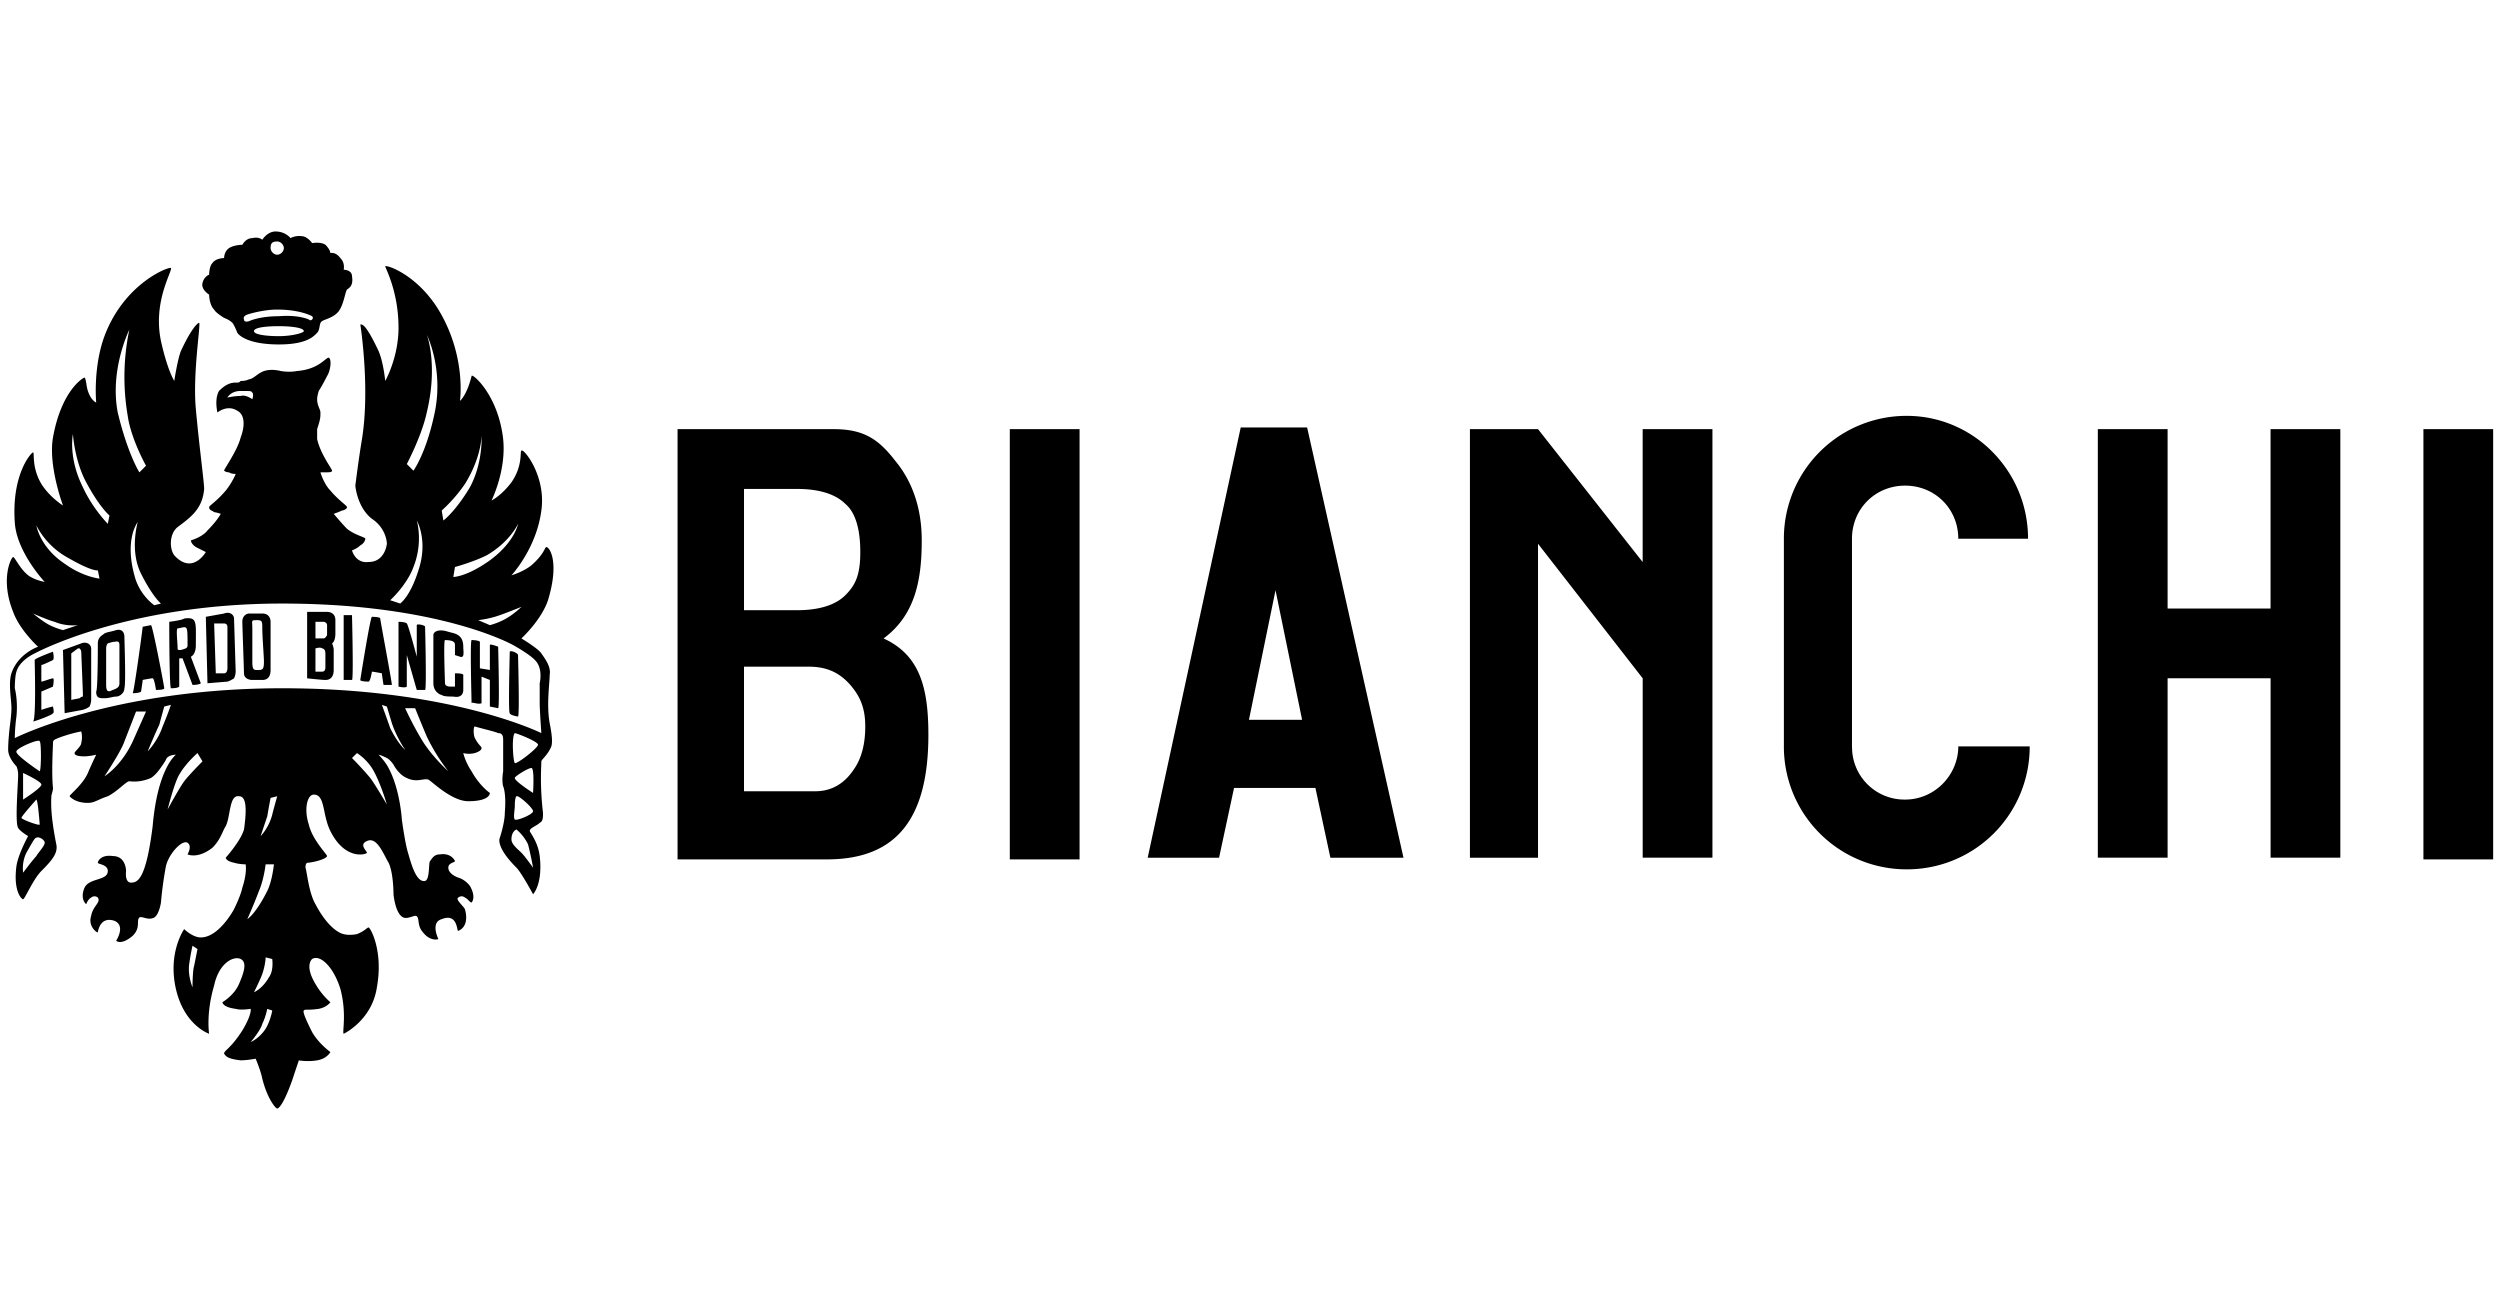 <?xml version="1.0" encoding="UTF-8"?> <svg xmlns="http://www.w3.org/2000/svg" viewbox="0 0 76 40" height="40" width="76"><path fill="currentColor" d="m13.327 9.41c.858 1.414.656 2.777.656 2.777l.004-.003.03-.03c.064-.071.206-.27.32-.724 0-.101.807.555.959 1.919.1.96-.354 1.868-.354 1.868s.303-.151.606-.555c.354-.505.253-.96.303-.96.05-.1.758.758.606 1.818-.151 1.161-.909 1.97-.909 1.97s.354-.102.606-.304c.404-.353.404-.555.455-.555.1 0 .404.454.05 1.616-.202.606-.808 1.161-.808 1.161s.505.303.606.455c.101.151.303.404.253.656 0 .253-.101.91 0 1.465.05.252.1.555.05.707-.1.252-.303.404-.303.454 0 .152-.05.707.05 1.566 0 .151 0 .252-.1.303-.101.1-.303.151-.303.252.05.101.252.354.303.758.1.858-.202 1.161-.202 1.161s-.354-.656-.505-.808c-.657-.656-.505-.909-.505-.909s.151-.454.151-.757c.05-.606-.05-.808-.05-.808s-.05-.152 0-.455v-.96c0-.15-.05-.201-.152-.201-.1-.05-.555-.152-.707-.202-.05 0-.05.252 0 .353.101.202.202.253.202.303s-.05.101-.202.152c-.202.05-.353 0-.353 0s.05.252.252.555c.253.455.556.657.556.657 0 .05-.05.252-.657.252-.505 0-1.11-.606-1.211-.656-.152-.05-.354.1-.657-.05-.252-.102-.404-.405-.404-.405s-.1-.151-.202-.202c-.202-.1-.252-.1-.252-.1s.202.201.303.403c.353.657.404 1.566.404 1.566s.1.757.202 1.06c.1.354.252.859.505.808.151-.05.1-.555.151-.606.05-.05.101-.202.303-.202.353-.05.454.202.454.202 0 .05-.202.05-.202.202 0 .202.303.303.303.303s.202.05.354.253c.202.353.05.504.05.504-.05 0-.1-.1-.202-.151a.154.154 0 0 0 -.202 0c-.1.05.152.252.202.353.152.556-.202.657-.202.657-.05.05 0-.556-.504-.354-.354.101-.101.606-.101.606s-.253.101-.505-.252c-.152-.202-.051-.455-.202-.455-.051 0-.253.101-.354.051-.252-.101-.303-.707-.303-.707s0-.656-.151-.96c-.152-.252-.354-.807-.657-.656-.252.101 0 .303 0 .354 0 .05-.656.252-1.11-.657-.253-.505-.152-1.11-.506-1.11-.202 0-.303.454-.151.908.1.455.555.91.555.96s-.202.151-.555.202c-.05 0-.101 0-.101.151.05.152.1.758.303 1.111.454.858.858.909.858.909s.152.05.404 0c.253-.101.303-.202.354-.202.05 0 .454.707.252 1.818-.151 1.01-1.01 1.414-1.01 1.414-.05-.05.101-.606-.1-1.364-.203-.656-.607-1.06-.86-.909-.05.05-.201.253.102.758.202.353.454.555.454.555s-.1.152-.353.202c-.354.05-.404 0-.455.05-.05.051.152.455.253.657.202.354.555.606.555.606s-.1.202-.404.253c-.303.05-.555 0-.555 0l-.03.09-.047.138-.125.378c-.253.707-.404.858-.455.858-.05 0-.303-.303-.454-.909-.05-.252-.202-.606-.202-.606s-.253.05-.455.05c-.454-.05-.454-.15-.505-.201 0-.101.202-.152.556-.707.303-.505.252-.657.252-.657s-.303.05-.454 0c-.404-.05-.404-.202-.404-.202s.353-.202.505-.555c.151-.354.252-.657.05-.758-.202-.1-.656.101-.808.808-.252.859-.151 1.465-.151 1.465s-.758-.253-1.01-1.364c-.253-1.11.252-1.818.252-1.818s.253.253.505.253c.556 0 1.01-.859 1.01-.859s.202-.403.253-.656c.151-.454.1-.707.1-.707s-.201 0-.353-.05c-.252-.05-.252-.152-.252-.152s.454-.505.555-.858c.101-.707.05-1.01-.151-1.01-.303-.05-.253.606-.404.909-.101.151-.152.404-.404.656-.455.354-.758.202-.758.202s.152-.252 0-.353c-.151-.101-.555.303-.656.707a11.613 11.613 0 0 0 -.152 1.11s-.05.354-.202.455c-.202.101-.353-.05-.454 0-.101.101.05.303-.202.555-.354.303-.505.152-.505.152s.303-.455-.05-.606c-.455-.152-.506.353-.506.353-.05 0-.303-.202-.202-.505.051-.303.303-.404.202-.555a.154.154 0 0 0 -.202 0c-.1.05-.151.202-.151.202s-.202-.151-.05-.505c.151-.303.706-.202.706-.505 0-.202-.303-.202-.303-.252s.101-.253.455-.202c.404 0 .404.454.404.454s-.05.354.151.354c.202 0 .455-.101.657-1.717.151-1.768.707-2.172.707-2.172s-.253 0-.303.152c-.05.1-.202.303-.202.303l-.024.032c-.038.05-.12.148-.229.22-.353.152-.606.101-.656.101-.101 0-.354.303-.657.455-.303.1-.404.202-.606.202-.404 0-.555-.202-.555-.202 0-.05.404-.354.555-.707.118-.275.206-.459.239-.526l.014-.03s-.202.05-.354.05c-.252 0-.303-.05-.303-.1s.202-.202.202-.303c.051-.202 0-.354 0-.354s-.302.05-.706.202c-.101.05-.152.05-.152.152 0 .1-.05.909 0 1.363 0 .101-.05.202-.05.253 0 .027-.004.071-.005.142v.126c.005.22.035.59.156 1.196.05.253-.101.455-.454.808-.253.253-.505.859-.556.859-.05 0-.303-.253-.202-1.01.05-.354.354-.91.354-.91s-.253-.15-.303-.252c-.101-.151 0-1.313 0-1.616 0-.151-.05-.252-.05-.252s-.253-.253-.253-.505c0-.303.05-.707.05-.707s.05-.354.05-.556c0-.252-.1-.757 0-1.06.203-.606.809-.808.809-.808s-.557-.505-.758-1.061c-.404-1.01-.05-1.667 0-1.667s.202.353.455.555c.202.152.505.202.505.202s-.859-.909-.91-1.817c-.1-1.465.506-2.121.556-2.121s-.05.454.253.96c.252.403.656.656.656.656l-.015-.043-.04-.12c-.117-.359-.366-1.24-.248-1.908.253-1.414.909-1.818.96-1.818.05.05.05.253.1.404.101.303.253.354.253.354s-.101-1.06.252-2.02c.606-1.616 1.97-2.121 2.02-2.07.05.1-.555 1.01-.303 2.221.135.606.27.943.345 1.1l.037.073.022.04s.101-.657.202-.91c.303-.656.505-.858.556-.858.05.05-.202 1.565-.101 2.626.1 1.11.252 2.222.252 2.424-.05.606-.404.858-.808 1.161-.252.202-.252.656-.1.858.555.606.959-.1.959-.1l-.114-.057-.132-.066-.057-.029c-.152-.101-.152-.202-.152-.202s.354-.101.505-.303c.303-.303.404-.505.404-.505s-.151-.05-.202-.05c-.05-.051-.151-.051-.151-.152 0-.05.202-.151.505-.505.202-.252.303-.505.303-.505s-.152 0-.202-.05a.221.221 0 0 1 -.152-.05c0-.051.404-.607.505-1.01.152-.405.101-.708-.1-.809-.304-.202-.607.05-.607.05s-.1-.403.05-.656c.203-.202.354-.252.506-.252.1 0 .1 0 .151-.05.05 0 .152 0 .253-.051.1 0 .252-.152.353-.202.253-.152.606-.05.606-.05s.253.05.505 0c.657-.051.859-.405.96-.405.1.05.05.404-.05.556-.152.303-.253.454-.253.454s-.05.152-.05.253c0 .202.1.303.1.404 0 .151 0 .202-.1.505v.303c.1.454.454.909.454.96 0 .05-.101.05-.152.05h-.202s.101.353.303.555c.253.303.505.455.505.505s-.1.101-.151.101c-.101.05-.253.101-.253.101s.253.303.404.455c.253.201.556.252.556.302 0 .051-.05.152-.152.202-.1.101-.252.152-.252.152s.1.404.505.353c.505 0 .555-.555.555-.555s0-.454-.454-.757c-.455-.354-.505-1.01-.505-1.01s.1-.808.202-1.414c.252-1.566-.05-3.485-.05-3.485h.02c.058.001.178.05.535.808.151.354.202.91.202.91s.404-.708.404-1.617c0-1.11-.404-1.818-.404-1.868.05-.05.959.252 1.616 1.313zm-5.202 21.26s-.05.252-.151.454c-.05.202-.354.555-.354.555s.253-.1.455-.404c.151-.252.202-.555.202-.555zm-.05-1.566s0 .202-.101.505c-.04.118-.17.388-.227.503l-.026.052s.253-.1.455-.454c.151-.202.1-.556.1-.556zm-2.222-.354s-.05.202-.101.556c-.05.353.1.707.1.707l.001-.066c.002-.141.011-.473.05-.59l.101-.506-.151-.1zm2.474-2.474h-.252s-.05.455-.202.808c-.152.404-.354.858-.354.858s.253-.151.606-.858c.152-.303.202-.808.202-.808zm-7.22-.808c-.051 0-.102.101-.304.455-.151.303-.1.606-.1.606s.302-.404.403-.505c.05-.101.253-.303.253-.404s-.202-.202-.253-.152zm56.86-12.826c2.02 0 3.686 1.666 3.686 3.736h-2.121c0-.908-.707-1.615-1.616-1.615s-1.616.707-1.616 1.615v6.313l.007.15a1.593 1.593 0 0 0 1.609 1.466c.909 0 1.616-.758 1.616-1.616h2.171a3.728 3.728 0 0 1 -3.736 3.737 3.728 3.728 0 0 1 -3.737-3.737v-6.313a3.728 3.728 0 0 1 3.737-3.736zm-42.267 12.574s-.152.05-.152.303c0 .151.202.303.303.404.101.1.354.454.354.454s-.05-.303-.152-.707a1.37 1.37 0 0 0 -.353-.454zm17.119-12.17v13.079h-2.121v-13.08h2.12zm42.973 0v13.079h-2.12v-13.08h2.12zm-50.447 0c.909 0 1.363.303 1.868.96.505.605.808 1.413.808 2.423 0 1.212-.202 2.272-1.161 2.98 1.11.504 1.363 1.514 1.363 2.928 0 2.475-.909 3.788-3.08 3.788h-4.545v-13.08h4.747zm14.392-.05 2.929 13.078h-2.222l-.455-2.12h-2.474l-.455 2.12h-2.17l2.828-13.079h2.02zm7.019.05 3.181 4.04v-4.04h2.121v13.028h-2.12v-5.454l-3.182-4.09v9.544h-2.07v-13.028zm19.139 0v5.453h3.13v-5.453h2.121v13.028h-2.12v-5.454h-3.131v5.454h-2.121v-13.028h2.12zm-57.467 11.16-.202.05s-.05.253-.1.556l-.152.453-.037.111-.014.042s.253-.253.354-.657c.05-.202.151-.555.151-.555zm-7.322.1s-.454.506-.454.556.555.253.555.202c0 0-.05-.707-.1-.757zm14.594-.1c-.05.05-.05.252-.05.303 0 .1-.051.353 0 .404.05.05.555-.152.555-.253 0-.1-.455-.505-.505-.454zm-9.696-1.313s-.353.303-.555.656c-.152.253-.354 1.06-.354 1.06s.354-.656.505-.858c.122-.161.404-.452.513-.562l.043-.044zm4.848 0-.151.151.033.034c.086.087.32.33.522.572.152.202.505.808.505.808s-.202-.707-.454-1.11a1.612 1.612 0 0 0 -.455-.455zm-10.15.606v.808s.556-.354.556-.455c0-.1-.556-.353-.556-.353zm15.452-.152c-.1 0-.505.253-.505.303 0 .101.556.455.556.455s.05-.758-.05-.758zm8.434-3.08h-1.97v3.787h2.171c.455 0 .859-.202 1.162-.656.252-.354.353-.808.353-1.313 0-.556-.151-.91-.454-1.263-.354-.404-.758-.555-1.262-.555zm-20.15 1.363h-.302l-.354.91c-.1.302-.606 1.06-.606 1.06s.505-.303.859-1.06l.404-.91zm-3.938 1.212c-.05.101.707.606.707.606.05-.05.05-.909 0-.909 0-.1-.707.202-.707.303zm12.12-1.313h-.303s.202.455.505.96c.28.466.731.889.799.951l.005.004a5.855 5.855 0 0 1 -.653-1.056 47.253 47.253 0 0 1 -.353-.859zm3.03.758c-.102.1-.051.858 0 .909.05.05.706-.455.706-.556 0-.1-.656-.353-.707-.353zm-10.454-.859-.202.05s-.1.354-.151.556c-.101.202-.354.808-.354.808s.303-.303.455-.757c.151-.354.252-.657.252-.657zm6.414 0s.202.556.252.707c.253.505.455.657.455.657s-.253-.354-.404-.808l-.152-.505-.151-.05zm-3.03-3.08c-4.747 0-7.524 1.515-7.524 1.515s-.455.202-.556.555c-.05.152-.05.505-.05.505s.1.354.05.859c-.05.353-.05.656-.05.656s2.979-1.515 8.13-1.515c4.91 0 7.618 1.24 7.86 1.355l.017.009s-.05-.707-.05-.91v-.605s.1-.404-.101-.657c-.152-.202-.707-.505-.707-.505s-2.222-1.262-7.02-1.262zm-6.97 1.464s.05.202 0 .253c0 0-.303.151-.353.151v.505c.05 0 .303-.1.353-.1s0 .252 0 .252l-.353.151v.556s.303-.101.353-.101c0 0 .05.202 0 .202 0 .05-.555.252-.606.252.101-.05.05-1.818.05-1.868s.556-.253.556-.253zm37.166-1.868-.808 3.939h1.616l-.808-3.94zm-23.027 1.97c0 .05.05 1.817 0 1.868-.05 0-.252-.05-.252-.101-.05 0 0-1.818 0-1.869.05-.05.252.05.252.101zm-13.078-.354a.18.18 0 0 1 .101.151v1.566s0 .1-.05.202a.504.504 0 0 1 -.145.08l-.057.02-.555.102-.051-1.92.555-.201s.101-.05.202 0zm11.918-.05v.807l.303.05v-.757c0-.05.252.05.252.05s.05 1.87 0 1.87l-.252-.051v-.808l-.253-.101v.808c-.1.05-.303-.05-.303 0 0-.101-.05-1.869 0-1.92 0 0 .202 0 .253.051zm-12.17.201h-.05l-.202.152v1.414l.252-.05s.05-.051.101-.051v-.101l-.05-1.263s0-.05-.051-.1zm1.363-.353c0 .1.05 1.414 0 1.565 0 .152-.151.253-.252.253s-.202.05-.354.05c-.151 0-.252 0-.252-.202.04-.04.048-.858.05-1.257v-.207c0-.202.152-.253.202-.303.101-.05.202-.05.354-.101.202-.05.252.1.252.202zm9.847-.152c.152.05.455.05.455.455 0 .151.05.353-.101.303l-.152-.05v-.304c0-.05 0-.151-.303-.151-.05 0 0 1.262 0 1.313 0 .05.051.1.152.1h.151v-.403c.051 0 .253 0 .253.05v.455c0 .1-.05.252-.303.202-.101 0-.303 0-.353-.05-.051 0-.253-.102-.253-.354v-1.465c0-.1.152-.202.454-.1zm-9.039-.202c.05 0 .404 1.869.404 1.92 0 .05-.202.05-.252.05 0 0-.05-.354-.101-.354-.05 0-.303.05-.303.05 0 .051-.05.354-.05.354-.051.05-.253.05-.253.05.05-.1.303-1.969.303-2.02zm-1.11.505c-.051 0-.203.05-.203.05s-.05.051-.05.152v1.111c0 .253.101.202.202.152.151-.05.202-.101.202-.202v-1.162c0-.151-.101-.1-.152-.1zm8.635-.606s.202 0 .252.05c.046.047.262.857.298.992l.005.017v-.958c0-.05.253 0 .253.05 0 0 .05 1.92 0 1.92h-.253l-.303-1.06v.959c-.034.033-.135.022-.198.011l-.054-.011zm-6.161.707c0 .303-.152.354-.152.354l.303.808c-.05.05-.252.05-.252.05l-.303-.808h-.101v.859c-.05.05-.202.05-.253.05-.038-.038-.047-1.2-.05-1.743v-.277s.404-.05.454-.1c.404-.051.354.1.354.807zm5.605-.808c0 .05.354 1.92.354 2.02h-.253s-.05-.303-.05-.353c0 0-.253-.05-.303-.05 0 0-.05.302-.101.302 0 0-.253 0-.253-.05 0 0 .303-1.92.354-1.92 0 0 .252 0 .252.051zm-4.545-.151c.101.05.101.151.101.151l.05 1.616s0 .101-.05.202a.72.72 0 0 1 -.202.101l-.606.05-.05-2.02.555-.1s.101-.05.202 0zm2.93-.05c.1 0 .252.05.252.252v.404c0 .252-.101.303-.101.303s.05.1.05.202v.606c0 .05 0 .303-.252.303-.101 0-.556-.05-.556-.05v-2.021h.606zm-1.97.05c.202 0 .252.151.252.252v1.465c0 .151-.05.303-.252.303h-.304c-.101 0-.253-.05-.253-.202 0-.101-.05-1.465-.05-1.566 0-.202.151-.252.202-.252h.404zm2.727.05s.05 1.97 0 1.97h-.253v-1.971h.253zm-3.889.253h-.302l.05 1.515h.253c.101 0 .101-.152.101-.152v-1.262s0-.101-.1-.101zm2.778.757v.707h.202c.08 0 .097-.064.1-.116v-.44c0-.1-.05-.15-.1-.15-.05-.051-.202 0-.202 0zm-1.768-.858c-.202 0-.151 0-.151.252v1.01c0 .253.05.253.151.253.152 0 .202 0 .202-.253 0-.151-.05-.757-.05-1.01 0-.202 0-.252-.152-.252zm-2.424.252c-.05 0 0 .455 0 .556 0 .1 0 .1.101.1.152-.05.202-.05.202-.15 0-.657 0-.556-.303-.506zm4.444-.202h-.252v.505h.252c.05 0 .101-.1.101-.1v-.304c0-.05-.05-.1-.1-.1zm-8.837-.252s.303.252.505.353.404.152.404.152l.454-.152s-.353.05-.706-.1c-.202-.051-.657-.253-.657-.253zm14.846-.202s-.505.202-.656.252a2.862 2.862 0 0 1 -.542.135l-.1.015-.015.002.354.151.045-.012c.07-.02.215-.067.359-.14.303-.15.555-.403.555-.403zm8.383-3.585h-1.616v3.686h1.616c.656 0 1.161-.152 1.464-.455s.455-.606.455-1.313c0-.706-.152-1.211-.455-1.464-.303-.303-.808-.454-1.464-.454zm-20.048 1.01s-.404.504-.1 1.615c.15.606.605.91.605.91l.202-.051s-.252-.202-.606-.91c-.353-.706-.1-1.564-.1-1.564zm8.484-.051s.202.656-.101 1.414c-.202.555-.707 1.01-.707 1.01l.303.1s.303-.201.556-1.01c.303-.908-.051-1.514-.051-1.514zm-11.564.152s.101.656.859 1.161c.555.404 1.06.454 1.06.454l-.05-.252s-.152.05-.859-.354a2.374 2.374 0 0 1 -.994-.977zm14.644-.051s-.252.555-.96.96c-.403.201-.959.353-.959.353l-.05.303s.404 0 1.11-.505c.758-.556.86-1.111.86-1.111zm-13.533-2.727s-.151.707.303 1.616c.303.657.757 1.111.757 1.111l.051-.252-.016-.015-.045-.044c-.108-.112-.35-.396-.646-.951-.354-.657-.404-1.465-.404-1.465zm12.422.05s0 .657-.505 1.465a4.637 4.637 0 0 1 -.675.78l-.031.028.05.303s.353-.252.808-1.01c.303-.568.35-1.165.355-1.427v-.102c0-.024-.002-.036-.002-.036zm-10.705-3.23s-.606 1.212-.354 2.525c.303 1.262.657 1.818.657 1.818l.202-.202s-.455-.808-.556-1.515a7.02 7.02 0 0 1 .043-2.594zm9.04.153c-.001-.002.353.907-.001 2.372-.151.707-.606 1.565-.606 1.565l.202.202s.404-.555.657-1.818c.24-1.247-.204-2.221-.25-2.315zm-5.657 1.715c-.303 0-.404.202-.404.202s.202-.05.404-.05c.152-.05.354.1.354.1s.05-.15 0-.201c-.05-.05 0-.05-.354-.05zm1.06-4.848c.304 0 .455.202.455.202s.152-.1.404-.05c.152.05.253.202.253.202s.252-.05.404.05c.108.109.139.191.148.23l.003.023s.152-.05.303.151c.152.152.101.354.101.354s.253 0 .253.202c.05.303-.101.353-.152.404-.05.05-.1.454-.252.656s-.455.253-.505.303c-.101.05-.05.253-.152.354l-.047.047c-.12.117-.37.306-1.114.306-1.06 0-1.263-.353-1.263-.353s-.1-.253-.151-.303c-.101-.101-.253-.152-.253-.152s-.252-.151-.303-.252c-.151-.152-.151-.455-.151-.455s-.253-.151-.202-.353c.05-.202.202-.253.202-.253s0-.252.1-.353c.102-.152.354-.152.354-.152s0-.202.152-.303c.151-.1.404-.1.404-.1s.1-.203.303-.203c.202-.05.303.05.303.05s.151-.252.404-.252zm.102 2.879c-.455 0-.758.05-.758.151s.354.152.758.152.757-.101.757-.152c0-.1-.353-.151-.757-.151zm-.05-.505c-.455 0-.91.151-.91.151s-.151.05-.1.152c0 .1.15.05.15.05s.304-.151.91-.151c.606-.05.909.1.909.1s.05.051.1 0c.051-.05 0-.1 0-.1s-.353-.202-1.06-.202zm0-2.07c-.152 0-.203.05-.203.201 0 .101.101.202.202.202a.217.217 0 0 0 .202-.202.217.217 0 0 0 -.202-.202z"></path></svg> 